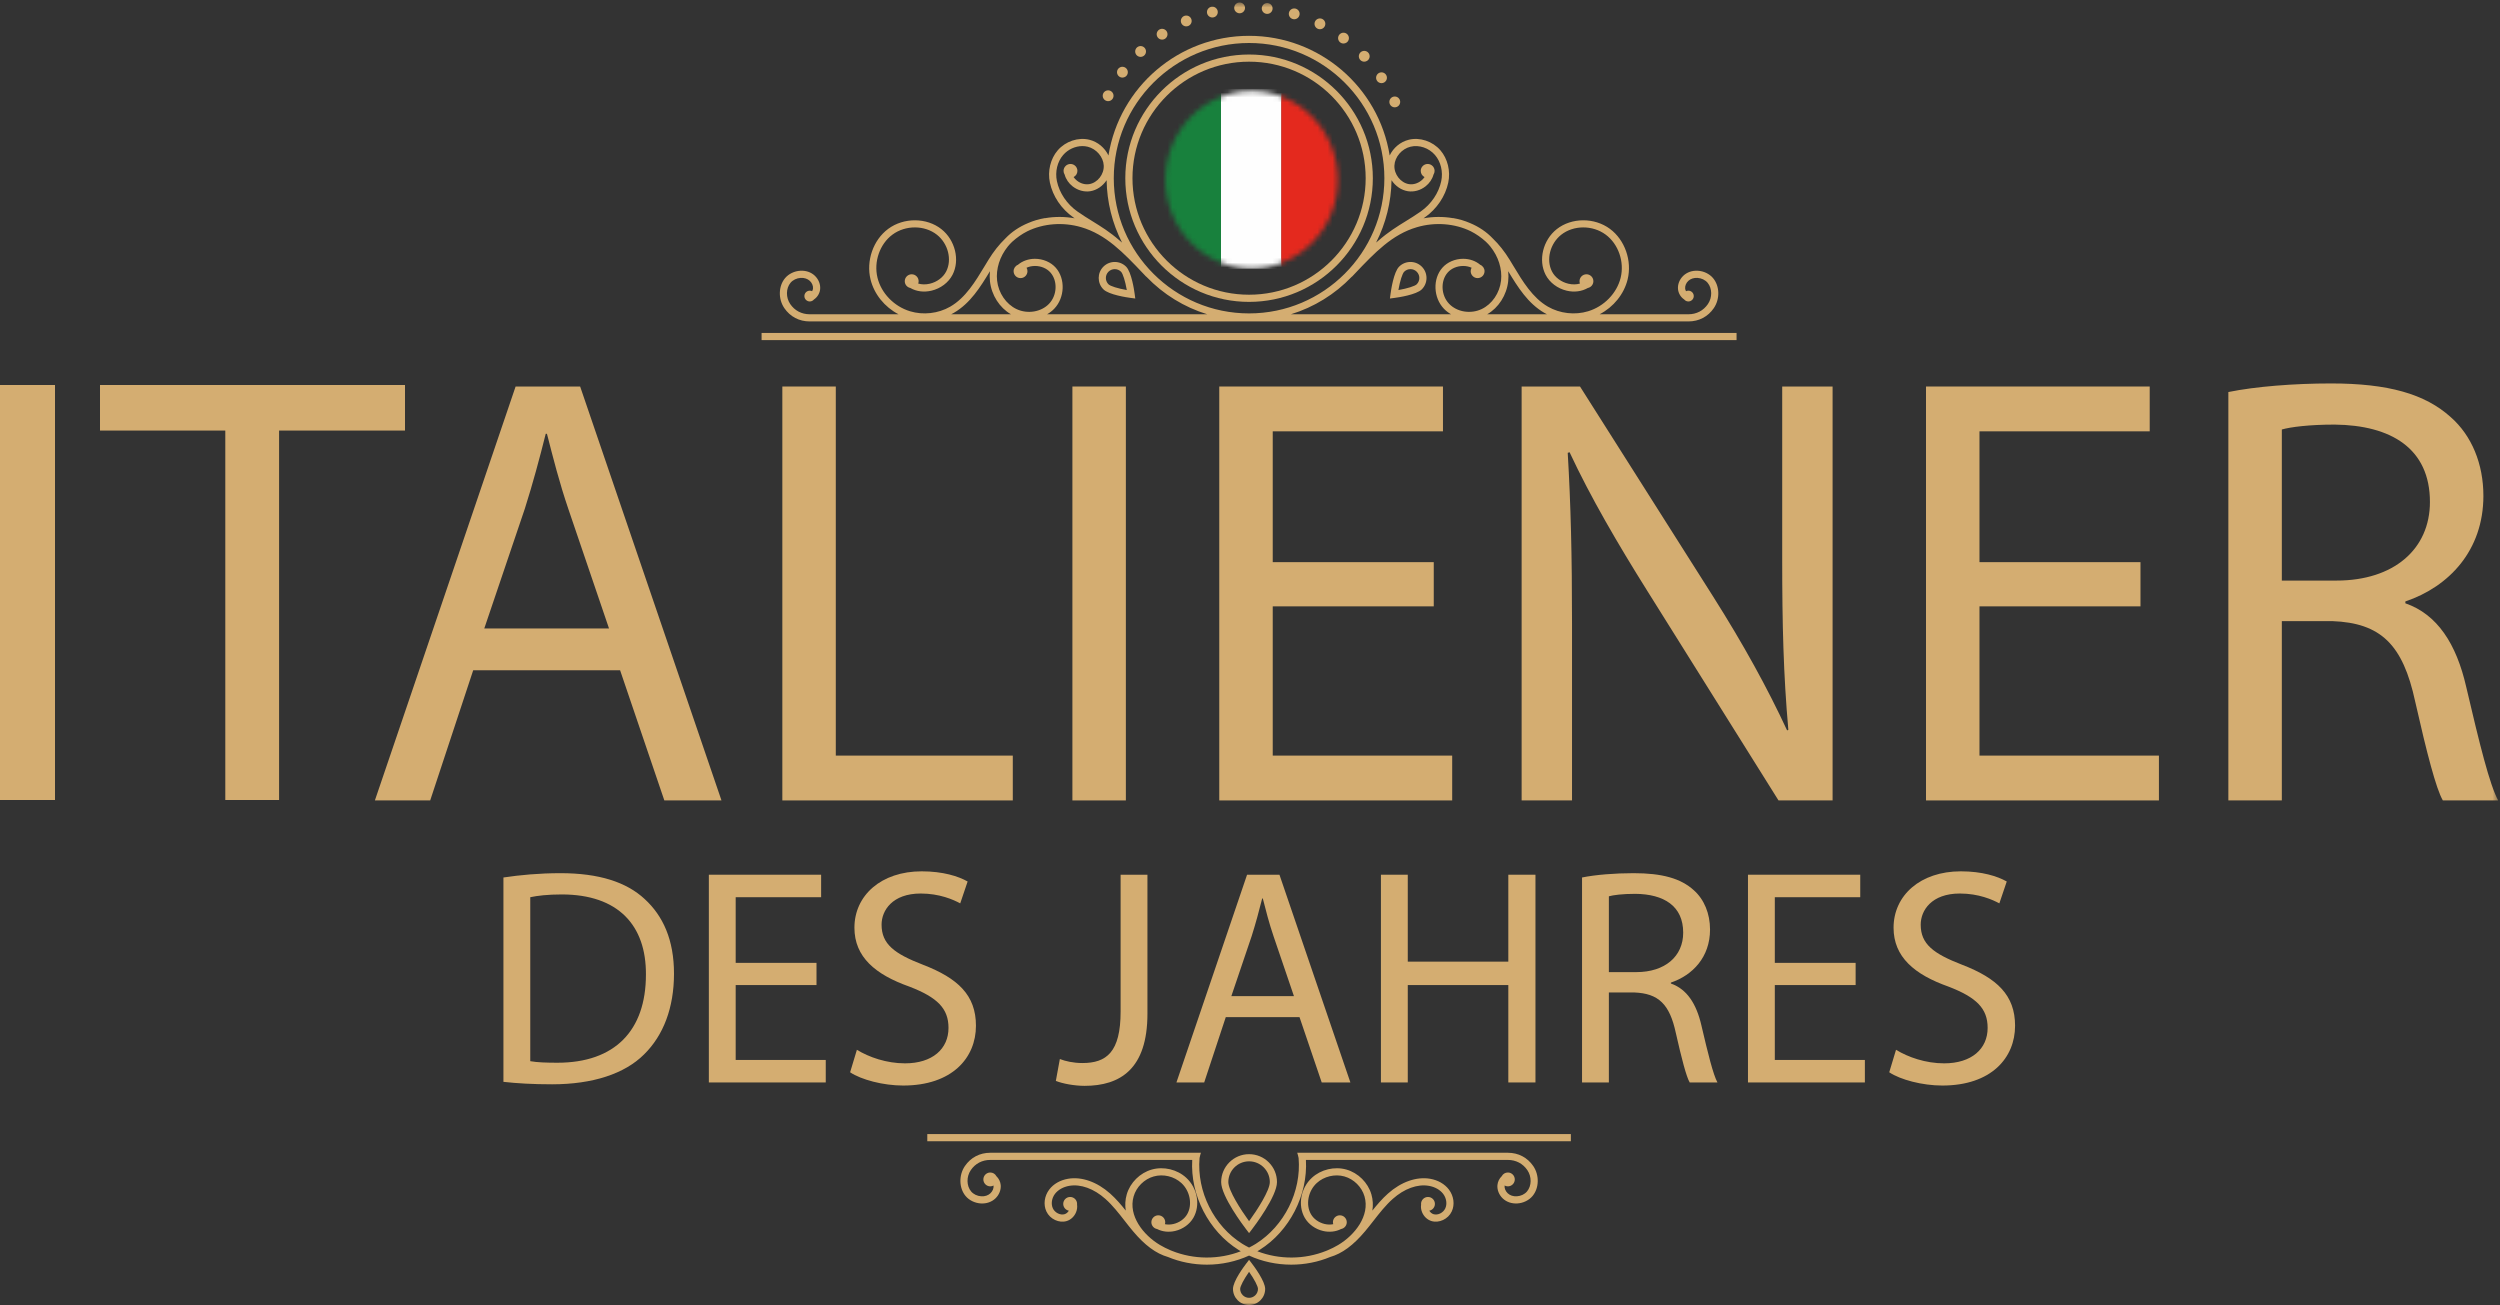 <?xml version="1.0" encoding="UTF-8"?>
<svg width="500px" height="261px" viewBox="0 0 500 261" version="1.1" xmlns="http://www.w3.org/2000/svg" xmlns:xlink="http://www.w3.org/1999/xlink">
    <rect x="0" y="0" width="500" height="261" fill="#333333" stroke="none"/>
    <!-- Generator: Sketch 52.3 (67297) - http://www.bohemiancoding.com/sketch -->
    <title>Group 56</title>
    <desc>Created with Sketch.</desc>
    <defs>
        <polygon id="path-1" points="0 261 499.629 261 499.629 0.497 0 0.497"></polygon>
        <path d="M0.069,17.95 C0.069,27.748 7.791,35.69 17.316,35.69 C26.843,35.69 34.565,27.748 34.565,17.95 C34.565,8.151 26.843,0.208 17.316,0.208 C7.791,0.208 0.069,8.151 0.069,17.95 Z" id="path-3"></path>
        <path d="M0.069,17.95 C0.069,27.748 7.791,35.69 17.316,35.69 C26.843,35.69 34.565,27.748 34.565,17.95 C34.565,8.151 26.843,0.208 17.316,0.208 C7.791,0.208 0.069,8.151 0.069,17.95 Z" id="path-5"></path>
        <path d="M0.069,17.95 C0.069,27.748 7.791,35.69 17.316,35.69 C26.843,35.69 34.565,27.748 34.565,17.95 C34.565,8.151 26.843,0.208 17.316,0.208 C7.791,0.208 0.069,8.151 0.069,17.95 Z" id="path-7"></path>
    </defs>
    <g id="Page-1" stroke="none" stroke-width="1" fill="none" fill-rule="evenodd">
        <g id="Group-56">
            <polygon id="Fill-1" fill="#D4AD71" points="0 160 11 160 11 77 0 77"></polygon>
            <polygon id="Fill-2" fill="#D4AD71" points="81 77 20 77 20 86.112 45.06 86.112 45.06 160 55.818 160 55.818 86.112 81 86.112"></polygon>
            <g id="Group-45">
                <path d="M96.855,125.695 L104.965,101.743 C106.565,96.708 107.916,91.673 109.146,86.76 L109.391,86.76 C110.621,91.549 111.849,96.463 113.693,101.867 L121.804,125.695 L96.855,125.695 Z M132.867,160.085 L144.296,160.085 L116.028,77.301 L103.122,77.301 L74.977,160.085 L86.038,160.085 L94.642,134.047 L124.017,134.047 L132.867,160.085 Z" id="Fill-3" fill="#D4AD71"></path>
                <polygon id="Fill-5" fill="#D4AD71" points="167.159 77.302 156.467 77.302 156.467 160.086 202.558 160.086 202.558 151.12 167.159 151.12"></polygon>
                <mask id="mask-2" fill="white">
                    <use xlink:href="#path-1"></use>
                </mask>
                <g id="Clip-8"></g>
                <polygon id="Fill-7" fill="#D4AD71" mask="url(#mask-2)" points="214.48 160.087 225.173 160.087 225.173 77.302 214.48 77.302"></polygon>
                <polygon id="Fill-9" fill="#D4AD71" mask="url(#mask-2)" points="290.438 151.12 254.547 151.12 254.547 121.273 286.75 121.273 286.75 112.43 254.547 112.43 254.547 86.267 288.592 86.267 288.592 77.302 243.854 77.302 243.854 160.086 290.438 160.086"></polygon>
                <path d="M313.913,90.444 C318.092,99.411 323.623,108.868 329.399,118.08 L355.702,160.086 L366.518,160.086 L366.518,77.302 L356.441,77.302 L356.441,111.938 C356.441,124.835 356.685,134.907 357.669,145.961 L357.423,146.084 C353.49,137.609 348.697,128.889 342.551,119.186 L316.002,77.302 L304.326,77.302 L304.326,160.086 L314.404,160.086 L314.404,124.711 C314.404,110.956 314.159,101.007 313.544,90.567 L313.913,90.444 Z" id="Fill-10" fill="#D4AD71" mask="url(#mask-2)"></path>
                <polygon id="Fill-11" fill="#D4AD71" mask="url(#mask-2)" points="395.895 121.273 428.097 121.273 428.097 112.43 395.895 112.43 395.895 86.267 429.941 86.267 429.941 77.302 385.201 77.302 385.201 160.086 431.784 160.086 431.784 151.12 395.895 151.12"></polygon>
                <path d="M467.305,116.115 L456.366,116.115 L456.366,85.899 C458.088,85.408 461.774,84.918 466.936,84.918 C478.245,85.04 485.987,89.706 485.987,100.393 C485.987,109.85 478.736,116.115 467.305,116.115 M493.239,137.362 C491.272,128.766 487.462,122.87 481.071,120.659 L481.071,120.291 C489.799,117.342 496.679,110.097 496.679,99.166 C496.679,92.778 494.347,87.129 490.166,83.443 C485.004,78.775 477.63,76.689 466.199,76.689 C458.825,76.689 451.082,77.301 445.673,78.407 L445.673,160.085 L456.366,160.085 L456.366,124.222 L466.445,124.222 C476.155,124.59 480.578,128.888 483.037,140.312 C485.372,150.628 487.216,157.752 488.568,160.085 L499.63,160.085 C497.91,156.893 495.942,148.908 493.239,137.362" id="Fill-12" fill="#D4AD71" mask="url(#mask-2)"></path>
                <polygon id="Fill-13" fill="#D4AD71" mask="url(#mask-2)" points="147.136 197.012 163.299 197.012 163.299 192.573 147.136 192.573 147.136 179.442 164.224 179.442 164.224 174.943 141.77 174.943 141.77 216.491 165.149 216.491 165.149 211.991 147.136 211.991"></polygon>
                <path d="M184.581,192.943 C178.844,190.724 176.315,188.814 176.315,184.929 C176.315,182.093 178.474,178.704 184.149,178.704 C187.911,178.704 190.688,179.937 192.045,180.675 L193.525,176.3 C191.675,175.252 188.59,174.266 184.334,174.266 C176.253,174.266 170.885,179.072 170.885,185.545 C170.885,191.402 175.081,194.917 181.866,197.319 C187.48,199.477 189.701,201.696 189.701,205.58 C189.701,209.772 186.492,212.669 181.004,212.669 C177.301,212.669 173.786,211.436 171.38,209.958 L170.022,214.457 C172.243,215.936 176.624,217.108 180.634,217.108 C190.441,217.108 195.19,211.56 195.19,205.149 C195.19,199.046 191.613,195.656 184.581,192.943" id="Fill-14" fill="#D4AD71" mask="url(#mask-2)"></path>
                <path d="M224.122,202.313 C224.122,210.45 221.285,212.608 216.473,212.608 C214.683,212.608 213.08,212.238 211.97,211.807 L211.168,216.182 C212.526,216.737 214.93,217.169 216.904,217.169 C224.059,217.169 229.488,213.78 229.488,202.744 L229.488,174.943 L224.122,174.943 L224.122,202.313 Z" id="Fill-15" fill="#D4AD71" mask="url(#mask-2)"></path>
                <path d="M246.267,199.232 L250.338,187.21 C251.141,184.684 251.818,182.155 252.437,179.69 L252.559,179.69 C253.176,182.094 253.794,184.559 254.718,187.271 L258.79,199.232 L246.267,199.232 Z M249.414,174.944 L235.287,216.49 L240.84,216.49 L245.157,203.422 L259.9,203.422 L264.342,216.49 L270.077,216.49 L255.891,174.944 L249.414,174.944 Z" id="Fill-16" fill="#D4AD71" mask="url(#mask-2)"></path>
                <polygon id="Fill-17" fill="#D4AD71" mask="url(#mask-2)" points="301.664 192.327 281.555 192.327 281.555 174.943 276.187 174.943 276.187 216.491 281.555 216.491 281.555 197.012 301.664 197.012 301.664 216.491 307.093 216.491 307.093 174.943 301.664 174.943"></polygon>
                <path d="M327.264,194.423 L321.775,194.423 L321.775,179.259 C322.638,179.012 324.489,178.767 327.078,178.767 C332.755,178.827 336.639,181.169 336.639,186.533 C336.639,191.279 333.001,194.423 327.264,194.423 M334.174,196.704 L334.174,196.519 C338.553,195.038 342.007,191.403 342.007,185.915 C342.007,182.711 340.835,179.875 338.738,178.024 C336.146,175.683 332.446,174.635 326.709,174.635 C323.009,174.635 319.122,174.942 316.408,175.498 L316.408,216.491 L321.775,216.491 L321.775,198.492 L326.833,198.492 C331.706,198.677 333.926,200.833 335.159,206.567 C336.332,211.745 337.258,215.319 337.938,216.491 L343.489,216.491 C342.626,214.888 341.638,210.882 340.281,205.087 C339.293,200.772 337.38,197.813 334.174,196.704" id="Fill-18" fill="#D4AD71" mask="url(#mask-2)"></path>
                <polygon id="Fill-19" fill="#D4AD71" mask="url(#mask-2)" points="354.962 197.012 371.125 197.012 371.125 192.573 354.962 192.573 354.962 179.442 372.049 179.442 372.049 174.943 349.595 174.943 349.595 216.491 372.975 216.491 372.975 211.991 354.962 211.991"></polygon>
                <path d="M392.406,192.943 C386.669,190.724 384.141,188.814 384.141,184.929 C384.141,182.093 386.3,178.704 391.975,178.704 C395.736,178.704 398.513,179.937 399.87,180.675 L401.35,176.3 C399.5,175.252 396.415,174.266 392.159,174.266 C384.079,174.266 378.713,179.072 378.713,185.545 C378.713,191.402 382.906,194.917 389.691,197.319 C395.304,199.477 397.527,201.696 397.527,205.58 C397.527,209.772 394.319,212.669 388.829,212.669 C385.128,212.669 381.611,211.436 379.205,209.958 L377.847,214.457 C380.068,215.936 384.449,217.108 388.459,217.108 C398.266,217.108 403.015,211.56 403.015,205.149 C403.015,199.046 399.437,195.656 392.406,192.943" id="Fill-20" fill="#D4AD71" mask="url(#mask-2)"></path>
                <path d="M111.481,212.546 C109.384,212.546 107.41,212.485 106.052,212.237 L106.052,179.442 C107.472,179.135 109.57,178.888 112.345,178.888 C123.695,178.888 129.247,185.115 129.186,194.916 C129.186,206.134 122.956,212.546 111.481,212.546 M112.098,174.635 C107.842,174.635 103.956,175.006 100.686,175.498 L100.686,216.369 C103.4,216.676 106.608,216.861 110.433,216.861 C118.514,216.861 124.929,214.765 128.816,210.882 C132.702,207.06 134.799,201.511 134.799,194.731 C134.799,188.012 132.639,183.203 128.938,179.812 C125.299,176.423 119.809,174.635 112.098,174.635" id="Fill-21" fill="#D4AD71" mask="url(#mask-2)"></path>
                <path d="M301.572,230.552 L259.446,230.552 C259.446,230.552 259.701,231.369 259.721,231.611 C260.296,238.303 256.856,245.196 251.163,248.764 C250.769,249.01 250.339,249.25 249.814,249.514 C249.29,249.249 248.858,249.01 248.466,248.764 C242.772,245.196 239.333,238.303 239.908,231.611 C239.929,231.369 240.183,230.552 240.183,230.552 L198.057,230.552 C195.957,230.552 194.155,231.495 192.981,233.209 C191.73,235.036 191.79,237.615 193.122,239.206 C193.842,240.066 194.982,240.621 196.171,240.689 C197.291,240.753 198.329,240.397 199.07,239.696 C199.828,238.98 200.229,237.978 200.143,237.015 C200.083,236.35 199.769,235.707 199.279,235.24 C199.038,234.783 198.574,234.5 198.057,234.5 C197.293,234.5 196.671,235.122 196.671,235.885 C196.671,236.649 197.293,237.27 198.057,237.27 C198.289,237.27 198.511,237.212 198.71,237.106 C198.712,237.118 198.713,237.131 198.715,237.144 C198.762,237.665 198.52,238.244 198.085,238.656 C197.627,239.088 196.979,239.308 196.254,239.259 C195.453,239.213 194.693,238.849 194.222,238.286 C193.288,237.169 193.262,235.335 194.164,234.018 C195.062,232.707 196.445,231.985 198.057,231.985 L238.446,231.985 C238.035,239.032 241.729,246.233 247.705,249.978 C247.848,250.067 247.999,250.158 248.159,250.252 C243.744,251.953 238.751,251.928 234.364,250.163 C234.312,250.13 234.249,250.097 234.147,250.07 L234.115,250.061 C233.362,249.744 232.645,249.385 231.983,248.992 C228.668,247.023 225.609,243.144 226.725,239.283 C227.272,237.387 228.854,235.819 230.755,235.287 C232.653,234.753 234.821,235.271 236.275,236.605 C238.012,238.198 238.524,240.933 237.443,242.831 C236.894,243.794 235.862,244.53 234.68,244.802 C234.108,244.934 233.53,244.946 232.987,244.84 C233.026,244.712 233.047,244.579 233.047,244.446 C233.047,243.682 232.425,243.061 231.661,243.061 C230.897,243.061 230.275,243.682 230.275,244.446 C230.275,245.112 230.763,245.687 231.416,245.804 C232.473,246.346 233.744,246.488 235.001,246.198 C236.567,245.838 237.945,244.844 238.688,243.54 C240.112,241.045 239.491,237.61 237.245,235.55 C235.433,233.887 232.733,233.242 230.367,233.907 C228,234.57 226.03,236.524 225.348,238.885 C225.043,239.934 224.979,241.018 225.153,242.12 C224.237,240.969 223.217,239.766 222.04,238.718 C219.401,236.366 216.326,235.287 213.603,235.755 C212.037,236.026 210.707,236.787 209.859,237.897 C208.866,239.198 208.638,240.922 209.278,242.29 C209.993,243.818 211.819,244.677 213.346,244.206 C214.173,243.952 214.872,243.288 215.218,242.431 C215.42,241.936 215.485,241.41 215.409,240.909 C215.414,240.865 215.418,240.823 215.418,240.779 C215.418,240.015 214.797,239.394 214.033,239.394 C213.27,239.394 212.647,240.015 212.647,240.779 C212.647,241.452 213.131,242.014 213.768,242.138 C213.567,242.479 213.265,242.732 212.924,242.836 C212.081,243.096 210.985,242.556 210.577,241.682 C210.167,240.806 210.336,239.634 210.999,238.767 C211.618,237.956 212.657,237.374 213.849,237.168 C216.135,236.768 218.773,237.725 221.085,239.787 C222.514,241.06 223.735,242.624 224.918,244.14 C225.46,244.835 226.02,245.553 226.601,246.243 C228.977,249.071 231.209,250.714 233.596,251.399 C236.001,252.403 238.689,252.932 241.37,252.932 L241.373,252.932 C244.308,252.932 247.224,252.304 249.814,251.114 C252.405,252.304 255.32,252.932 258.256,252.932 C260.939,252.932 263.629,252.402 266.004,251.409 C268.421,250.714 270.652,249.071 273.027,246.243 C273.609,245.553 274.169,244.835 274.726,244.121 C275.904,242.614 277.119,241.056 278.545,239.787 C280.856,237.726 283.495,236.77 285.781,237.168 C286.972,237.374 288.011,237.956 288.63,238.767 C289.293,239.634 289.463,240.807 289.053,241.682 C288.636,242.572 287.56,243.099 286.705,242.836 C286.366,242.732 286.063,242.479 285.86,242.138 C286.499,242.014 286.982,241.452 286.982,240.779 C286.982,240.015 286.36,239.394 285.596,239.394 C284.832,239.394 284.21,240.015 284.21,240.779 C284.21,240.817 284.214,240.855 284.221,240.909 C284.145,241.409 284.21,241.934 284.41,242.431 C284.756,243.287 285.457,243.952 286.283,244.206 C287.811,244.676 289.637,243.818 290.351,242.289 C290.992,240.922 290.764,239.198 289.77,237.896 C288.921,236.787 287.591,236.026 286.026,235.755 C283.303,235.287 280.229,236.366 277.59,238.718 C276.414,239.765 275.392,240.968 274.476,242.119 C274.65,241.018 274.585,239.934 274.282,238.885 C273.601,236.524 271.629,234.57 269.262,233.907 C266.896,233.242 264.196,233.889 262.384,235.55 C260.139,237.61 259.519,241.046 260.941,243.54 C261.684,244.844 263.062,245.838 264.628,246.198 C265.886,246.488 267.157,246.347 268.213,245.804 C268.867,245.686 269.354,245.112 269.354,244.446 C269.354,243.682 268.732,243.061 267.969,243.061 C267.205,243.061 266.583,243.682 266.583,244.446 C266.583,244.579 266.602,244.712 266.641,244.84 C266.1,244.946 265.522,244.934 264.95,244.802 C263.767,244.53 262.735,243.794 262.187,242.831 C261.105,240.934 261.617,238.199 263.354,236.605 C264.808,235.272 266.976,234.755 268.875,235.287 C270.776,235.819 272.356,237.387 272.904,239.283 C274.02,243.144 270.962,247.023 267.646,248.992 C266.983,249.386 266.261,249.748 265.535,250.054 L265.448,250.081 C265.374,250.1 265.313,250.132 265.264,250.163 C260.877,251.928 255.885,251.954 251.469,250.252 C251.629,250.159 251.78,250.067 251.924,249.978 C257.901,246.233 261.594,239.033 261.183,231.985 L301.572,231.985 C303.185,231.985 304.567,232.707 305.465,234.019 C306.368,235.335 306.343,237.169 305.406,238.286 C304.935,238.849 304.176,239.213 303.374,239.259 C302.654,239.306 302.003,239.089 301.544,238.656 C301.108,238.244 300.868,237.664 300.915,237.144 C300.916,237.131 300.918,237.118 300.918,237.106 C301.117,237.212 301.339,237.27 301.572,237.27 C302.336,237.27 302.958,236.649 302.958,235.885 C302.958,235.122 302.336,234.5 301.572,234.5 C301.054,234.5 300.591,234.783 300.35,235.24 C299.86,235.707 299.547,236.352 299.487,237.016 C299.4,237.979 299.802,238.98 300.56,239.696 C301.301,240.397 302.333,240.753 303.459,240.689 C304.648,240.62 305.787,240.066 306.506,239.206 C307.839,237.614 307.9,235.036 306.65,233.209 C305.475,231.495 303.673,230.552 301.572,230.552" id="Fill-22" fill="#D4AD71" mask="url(#mask-2)"></path>
                <path d="M249.815,232.266 C252.102,232.266 253.964,234.127 253.964,236.412 C253.964,238.089 251.455,241.983 249.815,244.242 C248.175,241.983 245.666,238.089 245.666,236.412 C245.666,234.127 247.528,232.266 249.815,232.266 Z M249.815,246.621 L250.384,245.879 C250.898,245.208 255.397,239.249 255.397,236.412 C255.397,233.336 252.893,230.833 249.815,230.833 C246.737,230.833 244.232,233.336 244.232,236.412 C244.232,239.26 248.733,245.211 249.246,245.879 L249.815,246.621 Z" id="Fill-23" fill="#D4AD71" mask="url(#mask-2)"></path>
                <polygon id="Fill-24" fill="#D4AD71" mask="url(#mask-2)" points="185.459 228.249 314.171 228.249 314.171 226.814 185.459 226.814"></polygon>
                <path d="M249.815,251.967 L249.244,252.711 C248.802,253.287 246.597,256.242 246.597,257.785 C246.597,259.559 248.041,261 249.815,261 C251.588,261 253.032,259.559 253.032,257.785 C253.032,256.246 250.827,253.288 250.384,252.711 L249.815,251.967 Z M251.595,257.785 C251.595,258.766 250.796,259.564 249.815,259.564 C248.833,259.564 248.034,258.766 248.034,257.785 C248.034,257.256 248.756,255.879 249.815,254.365 C250.874,255.879 251.595,257.256 251.595,257.785 Z" id="Fill-25" fill="#D4AD71" mask="url(#mask-2)"></path>
                <path d="M190.755,62.576 C194.036,60.684 196.065,57.435 197.991,54.242 C197.92,54.928 197.921,55.609 197.995,56.28 C198.3,59.04 199.925,61.559 202.192,62.853 L190.24,62.853 C190.416,62.764 190.589,62.671 190.755,62.576 Z M201.581,49.277 C201.817,48.987 202.09,48.693 202.435,48.359 C203.387,47.497 204.408,46.787 205.467,46.253 C208.693,44.677 212.615,44.379 216.227,45.432 C221.203,46.884 224.638,50.496 228.613,54.68 L229.18,55.277 C229.218,55.317 229.258,55.344 229.297,55.368 C232.677,58.877 236.842,61.439 241.444,62.853 L209.419,62.853 C209.958,62.545 210.443,62.171 210.85,61.744 C212.966,59.523 213.11,55.774 211.163,53.555 C210.176,52.431 208.62,51.759 206.972,51.759 C205.688,51.766 204.486,52.192 203.581,52.961 C203.064,53.174 202.721,53.681 202.721,54.238 C202.721,55.001 203.343,55.623 204.107,55.623 C204.871,55.623 205.493,55.001 205.493,54.238 C205.493,53.991 205.428,53.754 205.307,53.547 C205.812,53.317 206.387,53.195 207.001,53.192 C208.214,53.192 209.367,53.682 210.085,54.5 C211.564,56.185 211.438,59.049 209.812,60.755 C208.239,62.407 205.501,62.854 203.306,61.818 C201.22,60.835 199.694,58.599 199.421,56.123 C199.162,53.791 199.95,51.296 201.581,49.277 Z M211.381,36.223 C210.987,34.352 211.466,32.35 212.632,30.999 C213.607,29.87 215.063,29.217 216.482,29.217 C216.835,29.217 217.187,29.257 217.528,29.341 C219.279,29.771 220.664,31.388 220.748,33.102 C220.835,34.858 219.501,36.563 217.836,36.828 C217.016,36.96 216.13,36.708 215.404,36.141 C215.138,35.934 214.905,35.686 214.718,35.413 C215.176,35.183 215.482,34.711 215.482,34.177 C215.482,33.414 214.86,32.793 214.096,32.793 C213.332,32.793 212.71,33.414 212.71,34.177 C212.71,34.444 212.788,34.703 212.933,34.928 C213.178,35.83 213.739,36.659 214.521,37.271 C215.559,38.081 216.848,38.435 218.061,38.243 C219.364,38.036 220.556,37.211 221.324,36.04 C221.385,40.382 222.447,44.657 224.414,48.519 C224.238,48.367 224.064,48.219 223.889,48.075 C221.981,46.405 220.196,45.301 218.47,44.234 C217.503,43.635 216.502,43.016 215.493,42.306 C213.381,40.819 211.883,38.602 211.381,36.223 Z M249.815,8.599 C264.735,8.599 276.874,20.729 276.874,35.639 C276.874,50.551 264.735,62.682 249.815,62.682 C234.895,62.682 222.755,50.551 222.755,35.639 C222.755,20.729 234.895,8.599 249.815,8.599 Z M278.306,36.04 C279.073,37.211 280.265,38.036 281.568,38.243 C282.783,38.434 284.072,38.08 285.109,37.27 C285.89,36.659 286.452,35.83 286.696,34.928 C286.842,34.702 286.919,34.444 286.919,34.177 C286.919,33.414 286.297,32.793 285.534,32.793 C284.77,32.793 284.147,33.414 284.147,34.177 C284.147,34.711 284.452,35.183 284.911,35.413 C284.724,35.686 284.492,35.934 284.226,36.141 C283.499,36.708 282.613,36.96 281.794,36.828 C280.13,36.564 278.795,34.858 278.882,33.102 C278.965,31.388 280.35,29.771 282.101,29.341 C283.813,28.92 285.78,29.587 286.998,30.999 C288.164,32.35 288.643,34.352 288.248,36.223 C287.747,38.603 286.249,40.82 284.137,42.306 C283.132,43.012 282.137,43.629 281.16,44.233 C279.432,45.303 277.644,46.409 275.744,48.074 C275.568,48.218 275.392,48.366 275.215,48.52 C277.183,44.657 278.245,40.382 278.306,36.04 Z M294.16,46.252 C295.221,46.786 296.242,47.496 297.187,48.353 C297.538,48.692 297.812,48.986 298.048,49.277 C299.679,51.296 300.467,53.791 300.21,56.123 C299.936,58.599 298.41,60.835 296.323,61.818 C294.127,62.854 291.392,62.406 289.817,60.755 C288.192,59.049 288.066,56.185 289.544,54.5 C290.265,53.682 291.416,53.192 292.651,53.192 C293.246,53.195 293.819,53.317 294.323,53.545 C294.202,53.754 294.137,53.991 294.137,54.238 C294.137,55.001 294.759,55.623 295.522,55.623 C296.286,55.623 296.909,55.001 296.909,54.238 C296.909,53.681 296.565,53.174 296.049,52.961 C295.144,52.192 293.942,51.766 292.657,51.759 L292.632,51.759 C291.01,51.759 289.454,52.43 288.467,53.555 C286.519,55.774 286.663,59.523 288.78,61.744 C289.187,62.171 289.672,62.545 290.21,62.853 L258.186,62.853 C262.788,61.439 266.954,58.877 270.334,55.366 C270.365,55.348 270.408,55.32 270.449,55.278 L271.019,54.677 C274.994,50.495 278.428,46.883 283.404,45.432 C287.012,44.378 290.932,44.676 294.16,46.252 Z M301.639,54.242 C303.564,57.435 305.594,60.684 308.874,62.576 C309.04,62.671 309.212,62.764 309.39,62.853 L297.438,62.853 C299.705,61.559 301.329,59.04 301.634,56.28 C301.709,55.609 301.71,54.928 301.639,54.242 Z M161.944,64.286 L337.685,64.286 C339.785,64.286 341.588,63.342 342.762,61.628 C344.014,59.801 343.952,57.223 342.619,55.632 C341.901,54.773 340.761,54.218 339.571,54.149 C338.446,54.084 337.419,54.436 336.673,55.141 C335.914,55.857 335.513,56.859 335.6,57.822 C335.675,58.648 336.146,59.436 336.833,59.89 C337.038,60.143 337.348,60.293 337.673,60.293 C338.268,60.293 338.752,59.808 338.752,59.213 C338.752,58.618 338.268,58.134 337.673,58.134 C337.51,58.134 337.349,58.172 337.204,58.242 C337.106,58.07 337.044,57.882 337.029,57.694 C336.982,57.173 337.223,56.594 337.657,56.182 C338.113,55.753 338.769,55.539 339.489,55.578 C340.29,55.626 341.049,55.99 341.52,56.552 C342.456,57.668 342.481,59.503 341.579,60.819 C340.681,62.13 339.297,62.853 337.685,62.853 L319.926,62.853 C322.71,61.404 324.805,58.829 325.525,55.887 C326.438,52.152 324.986,47.995 321.994,45.777 C318.878,43.466 314.299,43.492 311.342,45.835 C308.582,48.024 307.609,52.034 309.126,54.964 C309.932,56.518 311.509,57.706 313.345,58.139 C314.85,58.493 316.348,58.298 317.571,57.593 C318.214,57.462 318.676,56.9 318.676,56.24 C318.676,55.477 318.054,54.856 317.29,54.856 C316.526,54.856 315.905,55.477 315.905,56.24 C315.905,56.403 315.934,56.563 315.989,56.714 C315.264,56.922 314.471,56.931 313.674,56.743 C312.239,56.405 311.016,55.494 310.401,54.306 C309.187,51.963 309.993,48.735 312.234,46.957 C314.698,45.004 318.528,44.99 321.14,46.927 C323.681,48.811 324.911,52.356 324.131,55.547 C323.374,58.647 320.822,61.279 317.631,62.251 C314.989,63.056 311.984,62.713 309.591,61.335 C306.514,59.56 304.556,56.307 302.663,53.162 L302.55,52.975 C302.349,52.64 302.146,52.305 301.943,51.974 C300.933,50.324 299.793,48.882 298.563,47.7 C297.329,46.395 295.793,45.356 294.004,44.61 C292.951,44.154 291.837,43.824 290.693,43.63 C290.645,43.623 290.604,43.623 290.568,43.627 C288.633,43.297 286.631,43.312 284.698,43.662 C284.788,43.6 284.875,43.538 284.963,43.477 C287.367,41.785 289.077,39.248 289.652,36.518 C290.136,34.219 289.535,31.746 288.084,30.063 C286.522,28.253 283.981,27.404 281.76,27.949 C280.079,28.362 278.654,29.567 277.938,31.099 C275.735,17.373 263.848,7.166 249.815,7.166 C235.782,7.166 223.895,17.373 221.691,31.098 C220.976,29.566 219.551,28.362 217.87,27.949 C215.649,27.405 213.108,28.253 211.546,30.063 C210.094,31.746 209.493,34.219 209.978,36.518 C210.553,39.248 212.262,41.785 214.667,43.477 C214.754,43.538 214.843,43.6 214.932,43.662 C212.998,43.311 210.996,43.297 209.062,43.627 C209.032,43.624 208.987,43.621 208.936,43.63 C207.794,43.824 206.681,44.153 205.634,44.607 C203.838,45.355 202.302,46.395 201.076,47.69 C199.837,48.882 198.697,50.323 197.687,51.974 C197.458,52.347 197.231,52.723 197.004,53.102 L196.965,53.165 C195.072,56.309 193.114,59.561 190.039,61.334 C187.645,62.713 184.64,63.056 181.999,62.251 C178.807,61.279 176.256,58.647 175.499,55.547 C174.718,52.356 175.948,48.811 178.489,46.927 C181.102,44.99 184.931,45.003 187.395,46.957 C189.637,48.735 190.443,51.963 189.23,54.306 C188.614,55.493 187.391,56.405 185.956,56.743 C185.159,56.931 184.365,56.921 183.64,56.714 C183.696,56.563 183.726,56.403 183.726,56.24 C183.726,55.477 183.103,54.856 182.339,54.856 C181.576,54.856 180.953,55.477 180.953,56.24 C180.953,56.9 181.416,57.46 182.059,57.593 C183.282,58.3 184.782,58.493 186.285,58.138 C188.121,57.706 189.698,56.518 190.503,54.964 C192.021,52.034 191.047,48.024 188.287,45.835 C185.331,43.491 180.752,43.466 177.635,45.777 C174.644,47.994 173.192,52.152 174.106,55.887 C174.824,58.829 176.92,61.404 179.703,62.853 L161.944,62.853 C160.332,62.853 158.949,62.13 158.05,60.819 C157.15,59.502 157.174,57.668 158.11,56.552 C158.58,55.99 159.34,55.626 160.142,55.578 C160.862,55.539 161.515,55.75 161.973,56.182 C162.407,56.594 162.649,57.172 162.601,57.694 C162.584,57.882 162.523,58.07 162.425,58.242 C162.279,58.172 162.121,58.134 161.957,58.134 C161.362,58.134 160.877,58.618 160.877,59.213 C160.877,59.808 161.362,60.293 161.957,60.293 C162.282,60.293 162.591,60.143 162.796,59.89 C163.485,59.436 163.955,58.648 164.03,57.822 C164.116,56.859 163.715,55.857 162.958,55.141 C162.213,54.437 161.186,54.084 160.058,54.149 C158.868,54.218 157.73,54.773 157.01,55.632 C155.677,57.223 155.616,59.801 156.868,61.628 C158.041,63.342 159.844,64.286 161.944,64.286 Z" id="Fill-26" fill="#D4AD71" mask="url(#mask-2)"></path>
                <path d="M283.348,56.855 C282.974,57.227 281.494,57.691 279.678,58.012 C279.999,56.198 280.463,54.718 280.837,54.345 C281.172,54.009 281.618,53.825 282.092,53.825 C282.567,53.825 283.013,54.009 283.348,54.345 C284.041,55.037 284.041,56.162 283.348,56.855 M279.823,53.332 C278.732,54.421 278.203,58.058 278.108,58.777 L277.986,59.703 L278.913,59.581 C279.631,59.486 283.27,58.958 284.362,57.868 C284.968,57.263 285.301,56.457 285.301,55.599 C285.301,54.742 284.968,53.937 284.362,53.332 C283.756,52.726 282.95,52.392 282.092,52.392 C281.235,52.392 280.428,52.726 279.823,53.332" id="Fill-27" fill="#D4AD71" mask="url(#mask-2)"></path>
                <path d="M221.693,54.344 C222.027,54.011 222.474,53.826 222.949,53.826 C223.423,53.826 223.869,54.011 224.204,54.344 C224.578,54.718 225.042,56.198 225.362,58.011 C223.548,57.692 222.067,57.228 221.693,56.855 C221.001,56.163 221.001,55.037 221.693,54.344 M226.128,59.581 L227.055,59.704 L226.933,58.777 C226.838,58.059 226.308,54.42 225.218,53.331 C224.613,52.727 223.807,52.393 222.949,52.393 C222.091,52.393 221.284,52.727 220.679,53.331 C219.427,54.582 219.427,56.617 220.679,57.868 C221.77,58.958 225.409,59.486 226.128,59.581" id="Fill-28" fill="#D4AD71" mask="url(#mask-2)"></path>
                <path d="M249.815,12.336 C262.674,12.336 273.134,22.791 273.134,35.64 C273.134,48.49 262.674,58.944 249.815,58.944 C236.956,58.944 226.495,48.49 226.495,35.64 C226.495,22.791 236.956,12.336 249.815,12.336 M249.815,60.377 C263.463,60.377 274.568,49.28 274.568,35.64 C274.568,22.001 263.463,10.904 249.815,10.904 C236.166,10.904 225.061,22.001 225.061,35.64 C225.061,49.28 236.166,60.377 249.815,60.377" id="Fill-29" fill="#D4AD71" mask="url(#mask-2)"></path>
                <path d="M221.625,20.232 C222.222,20.232 222.707,19.747 222.707,19.151 C222.707,18.554 222.222,18.068 221.625,18.068 C221.028,18.068 220.543,18.554 220.543,19.151 C220.543,19.747 221.028,20.232 221.625,20.232" id="Fill-30" fill="#D4AD71" mask="url(#mask-2)"></path>
                <path d="M278.954,21.463 C279.263,21.463 279.57,21.332 279.784,21.077 C279.97,20.856 280.058,20.575 280.033,20.288 C280.009,20 279.873,19.739 279.65,19.554 C279.194,19.17 278.51,19.23 278.125,19.687 C277.742,20.144 277.803,20.827 278.26,21.211 C278.462,21.381 278.709,21.463 278.954,21.463" id="Fill-31" fill="#D4AD71" mask="url(#mask-2)"></path>
                <path d="M275.76,16.488 C275.93,16.587 276.115,16.633 276.299,16.633 C276.674,16.633 277.038,16.44 277.239,16.092 C277.383,15.842 277.422,15.551 277.347,15.272 C277.271,14.992 277.092,14.759 276.842,14.615 C276.591,14.47 276.299,14.433 276.021,14.507 C275.741,14.581 275.507,14.761 275.363,15.011 C275.065,15.527 275.243,16.19 275.76,16.488" id="Fill-32" fill="#D4AD71" mask="url(#mask-2)"></path>
                <path d="M272.478,12.271 C272.6,12.316 272.724,12.336 272.847,12.336 C273.29,12.336 273.706,12.064 273.865,11.625 C274.07,11.065 273.779,10.443 273.218,10.238 C272.658,10.035 272.035,10.326 271.831,10.885 C271.626,11.446 271.917,12.067 272.478,12.271" id="Fill-33" fill="#D4AD71" mask="url(#mask-2)"></path>
                <path d="M268.513,8.688 C268.577,8.699 268.64,8.705 268.704,8.705 C268.923,8.705 269.138,8.637 269.321,8.508 C269.559,8.343 269.717,8.095 269.766,7.81 C269.87,7.223 269.477,6.661 268.888,6.557 C268.604,6.508 268.318,6.571 268.08,6.737 C267.843,6.903 267.686,7.15 267.635,7.435 C267.585,7.719 267.649,8.007 267.815,8.243 C267.98,8.48 268.229,8.638 268.513,8.688" id="Fill-34" fill="#D4AD71" mask="url(#mask-2)"></path>
                <path d="M263.986,5.847 C264.583,5.847 265.068,5.362 265.068,4.765 C265.068,4.169 264.583,3.684 263.986,3.684 C263.388,3.684 262.903,4.169 262.903,4.765 C262.903,5.362 263.388,5.847 263.986,5.847" id="Fill-35" fill="#D4AD71" mask="url(#mask-2)"></path>
                <path d="M258.845,3.852 C258.907,3.852 258.97,3.846 259.033,3.835 C259.318,3.785 259.566,3.627 259.732,3.39 C259.898,3.154 259.962,2.866 259.911,2.582 C259.861,2.297 259.703,2.049 259.466,1.884 C259.23,1.718 258.943,1.654 258.657,1.705 C258.372,1.754 258.125,1.912 257.959,2.149 C257.793,2.386 257.729,2.673 257.78,2.958 C257.872,3.481 258.33,3.852 258.845,3.852" id="Fill-36" fill="#D4AD71" mask="url(#mask-2)"></path>
                <path d="M252.979,2.677 C253.125,2.744 253.279,2.779 253.436,2.779 C253.56,2.779 253.686,2.756 253.807,2.713 C254.078,2.615 254.295,2.415 254.418,2.154 C254.539,1.892 254.553,1.598 254.454,1.327 C254.249,0.766 253.627,0.475 253.066,0.68 C252.795,0.779 252.578,0.977 252.455,1.239 C252.333,1.501 252.321,1.795 252.419,2.066 C252.518,2.337 252.717,2.554 252.979,2.677" id="Fill-37" fill="#D4AD71" mask="url(#mask-2)"></path>
                <path d="M247.925,2.659 C248.109,2.659 248.294,2.613 248.465,2.514 C248.981,2.216 249.158,1.554 248.861,1.037 C248.562,0.521 247.9,0.344 247.382,0.641 C246.865,0.94 246.688,1.603 246.985,2.119 C247.187,2.466 247.551,2.659 247.925,2.659" id="Fill-38" fill="#D4AD71" mask="url(#mask-2)"></path>
                <path d="M242.474,3.499 C242.72,3.499 242.966,3.416 243.169,3.247 C243.391,3.061 243.526,2.8 243.552,2.512 C243.577,2.224 243.488,1.944 243.302,1.723 C242.918,1.266 242.234,1.207 241.778,1.589 C241.32,1.973 241.26,2.657 241.644,3.113 C241.858,3.368 242.165,3.499 242.474,3.499" id="Fill-39" fill="#D4AD71" mask="url(#mask-2)"></path>
                <path d="M237.25,5.273 C237.282,5.273 237.315,5.271 237.346,5.268 C237.634,5.243 237.895,5.108 238.081,4.887 C238.465,4.429 238.405,3.746 237.948,3.363 C237.727,3.177 237.448,3.09 237.158,3.114 C236.87,3.138 236.609,3.275 236.423,3.495 C236.039,3.953 236.099,4.636 236.557,5.02 C236.753,5.185 236.996,5.273 237.25,5.273" id="Fill-40" fill="#D4AD71" mask="url(#mask-2)"></path>
                <path d="M231.877,7.78 C232.044,7.876 232.229,7.925 232.416,7.925 C232.511,7.925 232.604,7.913 232.699,7.888 C232.978,7.813 233.211,7.634 233.355,7.384 C233.5,7.134 233.538,6.843 233.464,6.564 C233.389,6.284 233.21,6.051 232.96,5.907 C232.443,5.608 231.779,5.786 231.481,6.303 C231.182,6.819 231.36,7.482 231.877,7.78" id="Fill-41" fill="#D4AD71" mask="url(#mask-2)"></path>
                <path d="M227.749,11.31 C227.869,11.355 227.994,11.376 228.119,11.376 C228.275,11.376 228.431,11.342 228.576,11.275 C228.838,11.152 229.036,10.936 229.136,10.664 C229.34,10.104 229.05,9.481 228.488,9.277 C227.929,9.073 227.305,9.363 227.102,9.924 C227.003,10.195 227.016,10.489 227.138,10.751 C227.26,11.013 227.476,11.211 227.749,11.31" id="Fill-42" fill="#D4AD71" mask="url(#mask-2)"></path>
                <path d="M224.296,15.503 C224.36,15.515 224.423,15.52 224.487,15.52 C224.707,15.52 224.921,15.453 225.105,15.324 C225.341,15.159 225.5,14.911 225.551,14.626 C225.6,14.341 225.536,14.054 225.371,13.817 C225.205,13.582 224.957,13.424 224.672,13.373 C224.388,13.322 224.101,13.387 223.864,13.552 C223.626,13.718 223.468,13.966 223.419,14.251 C223.315,14.837 223.709,15.4 224.296,15.503" id="Fill-43" fill="#D4AD71" mask="url(#mask-2)"></path>
                <polygon id="Fill-44" fill="#D4AD71" mask="url(#mask-2)" points="152.317 68.022 347.312 68.022 347.312 66.589 152.317 66.589"></polygon>
            </g>
            <g id="Group-55" transform="translate(233, 18)">
                <g id="Group-48">
                    <mask id="mask-4" fill="white">
                        <use xlink:href="#path-3"></use>
                    </mask>
                    <g id="Clip-47"></g>
                    <polygon id="Fill-46" fill="#18813D" mask="url(#mask-4)" points="-0.855 -0.221 -0.855 17.843 -0.855 35.69 11.245 35.69 11.245 17.843 11.245 -0.221"></polygon>
                </g>
                <g id="Group-51">
                    <mask id="mask-6" fill="white">
                        <use xlink:href="#path-5"></use>
                    </mask>
                    <g id="Clip-50"></g>
                    <polygon id="Fill-49" fill="#FEFEFE" mask="url(#mask-6)" points="11.2 -0.221 11.2 17.872 11.2 35.748 23.3 35.748 23.3 17.872 23.3 -0.221"></polygon>
                </g>
                <g id="Group-54">
                    <mask id="mask-8" fill="white">
                        <use xlink:href="#path-7"></use>
                    </mask>
                    <g id="Clip-53"></g>
                    <polygon id="Fill-52" fill="#E4291E" mask="url(#mask-8)" points="23.255 -0.221 23.255 17.843 23.255 35.69 35.354 35.69 35.354 17.843 35.354 -0.221"></polygon>
                </g>
            </g>
        </g>
    </g>
</svg>